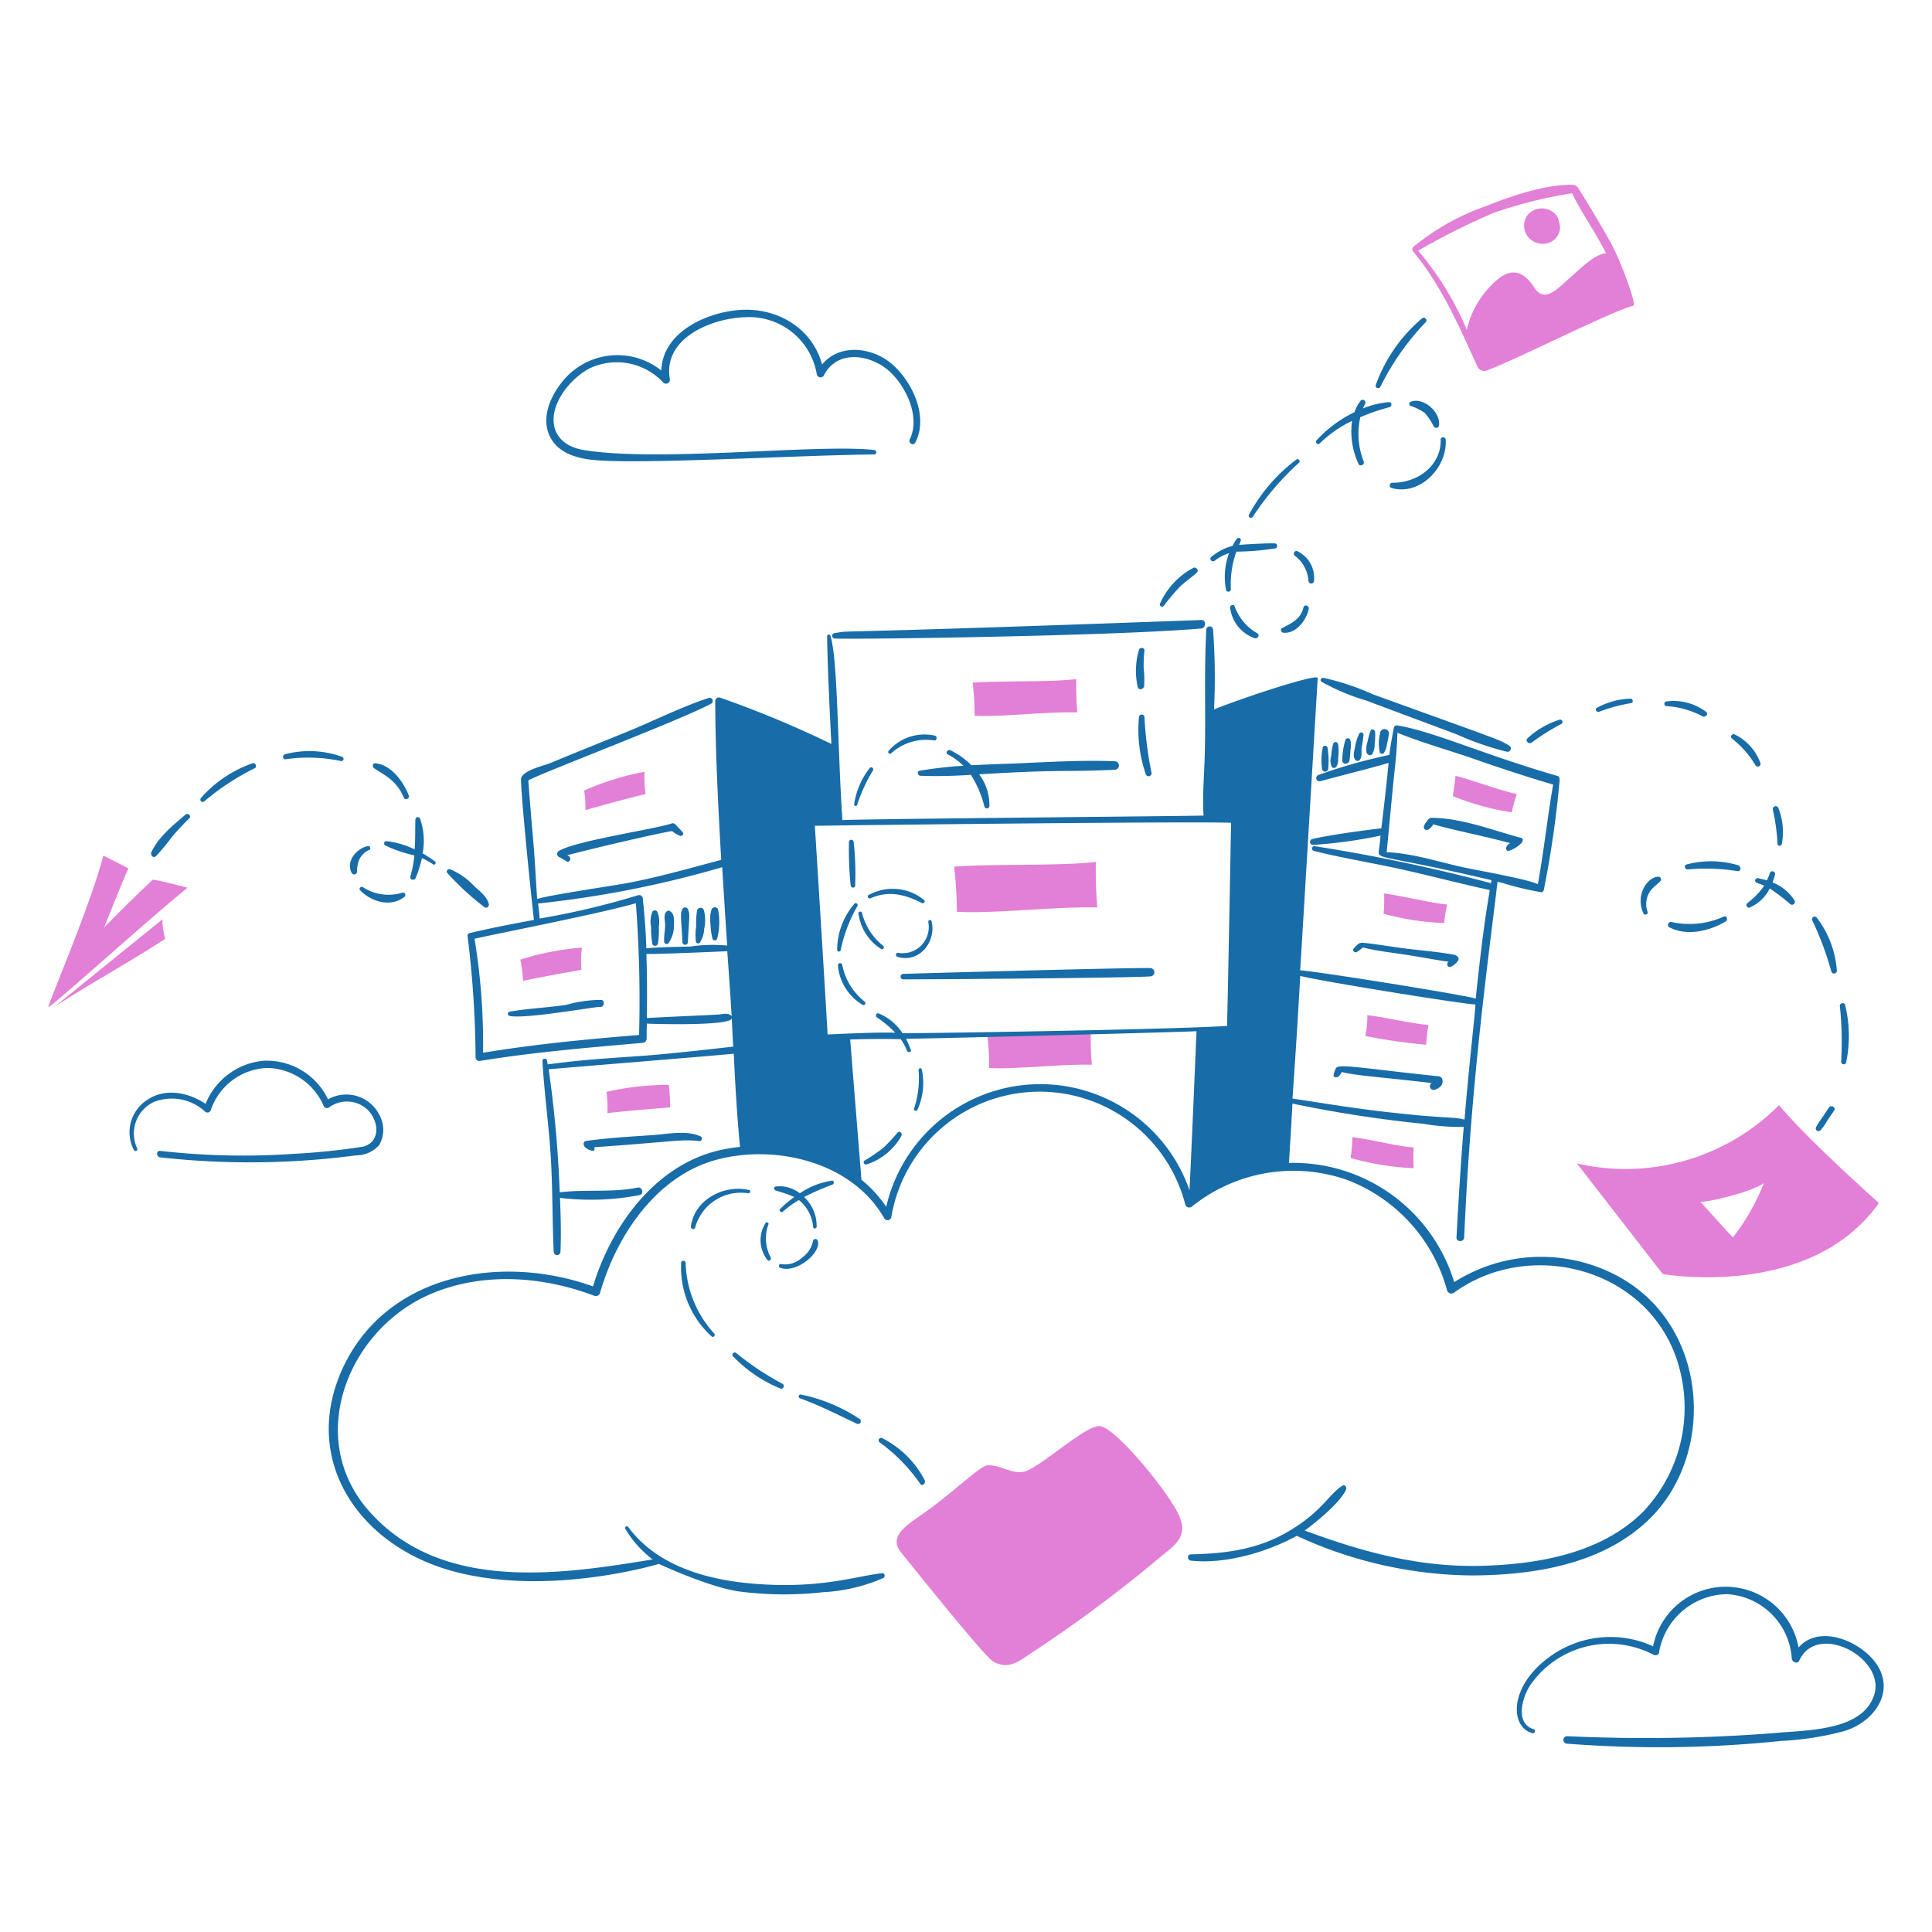 <svg viewBox="0 0 512 512" xmlns="http://www.w3.org/2000/svg"><g transform="matrix(2.56,0,0,2.56,0,0)"><path d="M150.67,80.308c1.763.44,4.667,1.555,6.352,1.892a12.51,12.51,0,0,0-.519,1.893,26.787,26.787,0,0,1-6.118-1.686S150.592,81.293,150.67,80.308Z" fill="#e27fd6"></path><path d="M66.83,82.2c-1.763.415-4.589,1.193-6.222,1.659a14,14,0,0,0-.129-2.022,28.107,28.107,0,0,1,6.247-1.944A11.857,11.857,0,0,0,66.83,82.2Z" fill="#e27fd6"></path><path d="M60.193,100.4c-1.788.311-4.381.778-6.04,1.141a18.525,18.525,0,0,0-.285-2.2,28.079,28.079,0,0,1,6.377-1.244A9.835,9.835,0,0,0,60.193,100.4Z" fill="#e27fd6"></path><path d="M69.371,114.632c-1.815.155-4.77.389-6.482.6a16.166,16.166,0,0,0-.1-2.2,28.413,28.413,0,0,1,6.455-.726S69.371,113.465,69.371,114.632Z" fill="#e27fd6"></path><path d="M143.282,92.492c1.788.233,4.822.985,6.533,1.141a13.437,13.437,0,0,0-.312,1.918,27.2,27.2,0,0,1-6.273-.959A17.173,17.173,0,0,0,143.282,92.492Z" fill="#e27fd6"></path><path d="M100.688,70.664c2.929-.208,7.958-.026,10.732-.363a31.472,31.472,0,0,0,.1,3.448c-2.956-.1-7.933.492-10.629.337A27.2,27.2,0,0,0,100.688,70.664Z" fill="#e27fd6"></path><path d="M98.769,89.718c4.018-.311,10.915-.052,14.674-.492a42.023,42.023,0,0,0,.155,4.718c-4.044-.13-10.837.674-14.544.441A39.5,39.5,0,0,0,98.769,89.718Z" fill="#e27fd6"></path><path d="M102.191,107.14c2.93-.208,7.959-.027,10.733-.363a31.454,31.454,0,0,0,.1,3.447c-2.956-.1-7.933.493-10.629.337A22.838,22.838,0,0,0,102.191,107.14Z" fill="#e27fd6"></path><path d="M141.545,105.091c1.814.208,4.614.882,6.325,1.012a16.022,16.022,0,0,0-.233,2.048,57.677,57.677,0,0,1-6.3-.908A9.283,9.283,0,0,0,141.545,105.091Z" fill="#e27fd6"></path><path d="M139.989,117.717c1.815.207,4.641.959,6.352,1.063a19.761,19.761,0,0,0,0,2.151,28.147,28.147,0,0,1-6.533-1.063A12.348,12.348,0,0,0,139.989,117.717Z" fill="#e27fd6"></path><path d="M5.622,104.236c3.733-2.437,7.752-4.615,11.485-7.051a6.682,6.682,0,0,1-.285-2.023Z" fill="#e27fd6"></path><path d="M5,104.236c0-.337,4.381-10.577,5.7-15.658,0,0,1.634.8,2.593,1.322-.415.83-2.644,6.445-2.515,6.118,1.633-1.685,3.319-3.344,5.03-4.952.487,0,3.7.856,3.6.83C14.644,95.785,5,104.573,5,104.236Z" fill="#e27fd6"></path><path d="M184.165,114.4a22.4,22.4,0,0,1-20.922,6.041l8.892,11.458c.1-.006,15.236,2.682,22.373-7.362C194.508,124.535,187.146,118,184.165,114.4Zm-4.77,13.688c-.389-.362-2.645-2.877-3.4-3.733,0,.321,5.715-1.023,6.61-1.918A22.23,22.23,0,0,1,179.4,128.086Z" fill="#e27fd6"></path><path d="M166.873,25.373c-1.05-1.977-3.474-5.91-3.578-6.014a.812.812,0,0,0-.44-.233c-2.956-.026-6.17,1.088-8.867,2.151a24.865,24.865,0,0,0-7.647,4.252.363.363,0,0,0-.026.544c2.9,3.474,4.77,7.778,6.636,11.9a.773.773,0,0,0,.934.389c3.111-1.141,12.806-6.093,15.191-6.715C169.465,31.569,167.792,27.1,166.873,25.373Zm-12.236-3.344a46.6,46.6,0,0,1,8.114-2.022c.987,2.09,2.393,3.982,3.5,6.2-1.3.185-2.486,1.477-3.811,2.618-1.037.882-2.515,2.671-3.6.96-.933-1.478-2.151-2.178-3.707-.934a9.526,9.526,0,0,0-3.292,5.289,31.521,31.521,0,0,0-5.03-8.192A72.007,72.007,0,0,1,154.637,22.029Z" fill="#e27fd6"></path><path d="M159.3,25.192a1.777,1.777,0,0,0,2.2-1.582,4.057,4.057,0,0,0-.234-1.088,1.919,1.919,0,0,0-3.189-.182A1.865,1.865,0,0,0,159.3,25.192Z" fill="#e27fd6"></path><path d="M142.141,71.882a26.177,26.177,0,0,0-5.133-1.711c-.26-.026-.415.259-.182.415a22.213,22.213,0,0,0,4.641,1.944c1.555.6,7.855,2.93,9.41,3.526a30.561,30.561,0,0,0,5.108,1.763.342.342,0,0,0,.259-.622C155.049,76.48,155.549,76.747,142.141,71.882Z" fill="#186ca8"></path><path d="M155.933,87.7c-.078.156.026.415.233.389a3.371,3.371,0,0,0,1.27-.752c.311-.311.234-.544.026-.6-3.007-.8-6.17-2.074-9.333-2.074-.233,0-.674.648-.725.881a.3.3,0,0,0,.44.337,1.309,1.309,0,0,0,.519-.544c2.644.726,5.314,1.218,7.959,1.944A.863.863,0,0,0,155.933,87.7Z" fill="#186ca8"></path><path d="M142.867,75.9a4.365,4.365,0,0,0-.026,2,.256.256,0,0,0,.415.051,2.011,2.011,0,0,0,.311-.855c.078-.363.155-.726.207-1.063A.46.46,0,1,0,142.867,75.9Z" fill="#186ca8"></path><path d="M141.882,75.641a5.941,5.941,0,0,0-.311,1.141,2.148,2.148,0,0,0-.1,1.14c.078.208.389.363.57.156a1.782,1.782,0,0,0,.26-1.037,7.014,7.014,0,0,0,.051-1.27C142.322,75.537,141.988,75.383,141.882,75.641Z" fill="#186ca8"></path><path d="M141.156,76.056a.244.244,0,0,0-.441-.13,4.906,4.906,0,0,0-.44,1.4c-.078.415-.26.934,0,1.3a.3.3,0,0,0,.518,0c.233-.337.13-.8.155-1.192A13.55,13.55,0,0,0,141.156,76.056Z" fill="#186ca8"></path><path d="M139.289,76.548a7.681,7.681,0,0,0-.337,2.152c-.026.493.674.467.752,0,.052-.363.078-.726.1-1.089a2.219,2.219,0,0,0-.026-1.011A.276.276,0,0,0,139.289,76.548Z" fill="#186ca8"></path><path d="M138.019,76.989a5.146,5.146,0,0,0-.207,1.245,1.572,1.572,0,0,0,.051,1.14.272.272,0,0,0,.415.052c.285-.285.233-.726.259-1.089a4.509,4.509,0,0,0-.026-1.322A.257.257,0,0,0,138.019,76.989Z" fill="#186ca8"></path><path d="M136.93,77.378a6.51,6.51,0,0,0-.078,2.178.324.324,0,0,0,.648,0,8.786,8.786,0,0,0-.077-2.178A.261.261,0,0,0,136.93,77.378Z" fill="#186ca8"></path><path d="M149.84,99.958a.283.283,0,0,0,.337.13,1.809,1.809,0,0,0,.727-.6c.285-.311-.156-.622-.338-.648-1.685-.311-3.4-.441-5.081-.648-1.218-.156-3.6-.545-4.485-.6a1.025,1.025,0,0,0-.363.1,5.066,5.066,0,0,0-.518.518c-.156.234.156.467.337.338a3.545,3.545,0,0,0,.622-.467c1.555.389,3.163.544,4.744.8,1.374.207,2.748.492,4.122.674A.362.362,0,0,0,149.84,99.958Z" fill="#186ca8"></path><path d="M138.045,111.417a.416.416,0,0,0,.6-.052,3.179,3.179,0,0,0,.259-.389c1.569.386,3.438.457,9.307,1.141a.382.382,0,0,0,.285.7c.519-.155.986-.519.8-1.115a.422.422,0,0,0-.389-.285c-7.721-.807-10.253-1.321-10.6-.856A2.258,2.258,0,0,0,138.045,111.417Z" fill="#186ca8"></path><path d="M86.429,65.531a.285.285,0,0,0,0,.57c1.3.105,28.53-.231,37.9-1.037.544-.052.57-.907,0-.882C81.982,65.738,88.9,65.188,86.429,65.531Z" fill="#186ca8"></path><path d="M93.48,101.384c2.233.007,23.9-.149,25.614-.311a.428.428,0,0,0,0-.855c-1.3-.08-24.19.544-25.614.6A.285.285,0,0,0,93.48,101.384Z" fill="#186ca8"></path><path d="M115.413,79.685a.441.441,0,0,0,0-.881c-3.422-.13-6.922.078-10.344.233-1.478.052-3.007.1-4.511.182a7.823,7.823,0,0,0-2.178-1.556c-.285-.129-.544.285-.259.441a6.4,6.4,0,0,1,1.607,1.167,43.212,43.212,0,0,0-4.536.518c-.286.052-.208.493.077.519a50.716,50.716,0,0,0,5.237-.1,11.073,11.073,0,0,1,1.4,3.292.265.265,0,0,0,.518-.077,5.3,5.3,0,0,0-1.062-3.267C110.6,79.609,109.766,79.945,115.413,79.685Z" fill="#186ca8"></path><path d="M52.753,105.169c1.631.35,8.944-.985,9.385-.933.414.052.518-.674.1-.726a13.5,13.5,0,0,0-3.655.519c-1.918.285-3.915.362-5.833.7A.226.226,0,0,0,52.753,105.169Z" fill="#186ca8"></path><path d="M67.53,94.385a2.844,2.844,0,0,0-.13,1.581,9.771,9.771,0,0,0,.13,1.737.3.3,0,0,0,.57,0,7.8,7.8,0,0,0,.1-1.737,2.958,2.958,0,0,0-.156-1.581A.3.3,0,0,0,67.53,94.385Z" fill="#186ca8"></path><path d="M69.267,94.281a.234.234,0,0,0-.259.078c-.363.337-.156.907-.156,1.348,0,.6-.129,1.166-.1,1.763a.259.259,0,0,0,.441.181,3.1,3.1,0,0,0,.571-1.841C69.785,95.24,69.837,94.514,69.267,94.281Z" fill="#186ca8"></path><path d="M70.667,94.074c-.306.542-.129.986-.026,3.447a.285.285,0,0,0,.57,0c.105-2.5.274-2.878-.026-3.447A.313.313,0,0,0,70.667,94.074Z" fill="#186ca8"></path><path d="M72.171,94.229a7.205,7.205,0,0,0-.1,1.659,5.556,5.556,0,0,0-.026,1.608.241.241,0,0,0,.389.1,2.827,2.827,0,0,0,.466-1.451,4.24,4.24,0,0,0-.025-1.893A.365.365,0,0,0,72.171,94.229Z" fill="#186ca8"></path><path d="M73.674,94.1a3.255,3.255,0,0,0-.129,1.5,7.431,7.431,0,0,0,.207,1.556.253.253,0,0,0,.492,0,6.782,6.782,0,0,0,.078-3.06A.388.388,0,0,0,73.674,94.1Z" fill="#186ca8"></path><path d="M69.578,86.037a3.189,3.189,0,0,0,.83.492.244.244,0,0,0,.233-.414c-.233-.26-.493-.519-.726-.778a.384.384,0,0,0-.363-.1c-1.737.6-9.955,1.789-11.692,2.852a.354.354,0,0,0,0,.622,5.653,5.653,0,0,1,.752.441c.337.207.6-.285.285-.519a1.462,1.462,0,0,0-.181-.1C63.243,87.353,69.416,86,69.578,86.037Z" fill="#186ca8"></path><path d="M72.4,118.131c.259.031.363-.388.129-.492-1.451-.674-3.473-.233-5.029-.129-2.281.155-4.563.284-6.818.6-.363.052-.311.518-.078.674a1.369,1.369,0,0,0,.7.337c.233.078.259-.156.233-.363C69.736,118.192,70.478,117.9,72.4,118.131Z" fill="#186ca8"></path><path d="M158.577,76.86a23.14,23.14,0,0,1,3.059-1.919.242.242,0,0,0-.181-.441,8.7,8.7,0,0,0-3.319,1.919C157.825,76.678,158.27,77.1,158.577,76.86Z" fill="#186ca8"></path><path d="M165.577,73.671a16.325,16.325,0,0,1,3.266-.882c.285-.051.208-.466-.052-.466a7.716,7.716,0,0,0-3.448.933C165.032,73.386,165.267,73.8,165.577,73.671Z" fill="#186ca8"></path><path d="M172.524,73.1a8.987,8.987,0,0,1,3.734,1.062c.285.13.648-.233.363-.466a5.618,5.618,0,0,0-4.1-1.089A.247.247,0,0,0,172.524,73.1Z" fill="#186ca8"></path><path d="M181.728,79.219a.283.283,0,0,0,.518-.208,5.288,5.288,0,0,0-2.67-2.981.256.256,0,0,0-.259.441A10.2,10.2,0,0,1,181.728,79.219Z" fill="#186ca8"></path><path d="M184.009,87.385c.028.233.389.207.441,0a6.671,6.671,0,0,0-.363-3.759.3.3,0,0,0-.57.156A20.61,20.61,0,0,1,184.009,87.385Z" fill="#186ca8"></path><path d="M178.461,94.877a8.62,8.62,0,0,1-5.418.571c-.311-.078-.544.388-.233.544,1.814.959,4.174.389,5.859-.622C178.9,95.214,178.749,94.753,178.461,94.877Z" fill="#186ca8"></path><path d="M170.554,94.385a2.378,2.378,0,0,1,.13-1.893c.285-.57.778-.829,1.192-1.27a.278.278,0,0,0-.181-.467c-1.159,0-2.46,1.937-1.556,3.811C170.217,94.8,170.655,94.645,170.554,94.385Z" fill="#186ca8"></path><path d="M174.754,90a20.936,20.936,0,0,1,5.133.182c.363.026.363-.467.078-.6a9.824,9.824,0,0,0-5.341-.1C174.262,89.563,174.417,90.054,174.754,90Z" fill="#186ca8"></path><path d="M182.013,90.911a.254.254,0,1,0-.13.492,6.548,6.548,0,0,1,.752.285,8.3,8.3,0,0,1-1.763,1.815c-.207.182.026.545.26.441a4.146,4.146,0,0,0,2.074-1.97,19.688,19.688,0,0,1,2.1,1.607.3.3,0,0,0,.467-.363,4.785,4.785,0,0,0-2.282-1.867c.1-.259.182-.544.26-.8a.283.283,0,0,0-.544-.156,6.024,6.024,0,0,1-.286.726C182.635,91.066,182.325,90.986,182.013,90.911Z" fill="#186ca8"></path><path d="M189.583,100.581a.293.293,0,0,0,.57-.078,10.243,10.243,0,0,0-2.074-5.5.274.274,0,0,0-.467.285A32.464,32.464,0,0,1,189.583,100.581Z" fill="#186ca8"></path><path d="M190.594,109.913a.265.265,0,0,0,.518.078,13.486,13.486,0,0,0-.1-5.937c-.078-.363-.622-.207-.545.156A34.945,34.945,0,0,1,190.594,109.913Z" fill="#186ca8"></path><path d="M189.324,114.658c-.234.337-.441.674-.675,1.011A8.448,8.448,0,0,0,188,116.68a.281.281,0,0,0,.441.337,5.212,5.212,0,0,0,.7-.985c.233-.363.493-.7.726-1.063C190.1,114.658,189.557,114.32,189.324,114.658Z" fill="#186ca8"></path><path d="M50.161,93.918a.3.3,0,0,0,.44-.337c-.155-.726-.985-1.374-1.5-1.841a7.284,7.284,0,0,0-2.515-1.763c-.207-.051-.441.182-.285.389A27.9,27.9,0,0,0,50.161,93.918Z" fill="#186ca8"></path><path d="M40,87.074a.24.24,0,0,0-.129.441A14,14,0,0,0,42.9,88.552a12.962,12.962,0,0,1-.415,2.177c-.1.363.415.467.544.156a12.46,12.46,0,0,0,.648-2.048,6.374,6.374,0,0,1,1.167.648c.156.1.363-.156.207-.285a11.089,11.089,0,0,0-1.3-.856,6.976,6.976,0,0,0-.259-3.577.252.252,0,0,0-.493.077c-.026,1.063,0,2.074-.077,3.085A8.773,8.773,0,0,0,40,87.074Z" fill="#186ca8"></path><path d="M36.965,90.237a3.237,3.237,0,0,1,.233-1.271,1.982,1.982,0,0,1,.985-.959.217.217,0,0,0-.129-.415c-1.141.234-2.308,1.608-1.633,2.8A.3.3,0,0,0,36.965,90.237Z" fill="#186ca8"></path><path d="M41.631,92.414a4.847,4.847,0,0,1-4.018-.544c-.233-.182-.544.1-.311.311,1.141,1.167,3.111,1.763,4.511.7A.251.251,0,0,0,41.631,92.414Z" fill="#186ca8"></path><path d="M41.813,82.589c.13.285.622.078.518-.207-.544-1.426-1.814-3.215-3.473-3.371-.312-.026-.338.363-.13.519C39.514,80.111,41.018,80.639,41.813,82.589Z" fill="#186ca8"></path><path d="M29.55,78.6a16.32,16.32,0,0,1,5.73.182.23.23,0,0,0,.129-.441,10,10,0,0,0-5.91-.259C29.213,78.156,29.24,78.626,29.55,78.6Z" fill="#186ca8"></path><path d="M21.151,82.952a25.581,25.581,0,0,1,5.211-3.422c.285-.13.078-.622-.208-.519a12.73,12.73,0,0,0-5.34,3.578C20.607,82.848,20.891,83.159,21.151,82.952Z" fill="#186ca8"></path><path d="M16.148,88.629a21.25,21.25,0,0,0,1.659-2c.57-.674,1.166-1.3,1.789-1.918.259-.234-.13-.6-.389-.389-1.271,1.089-2.852,2.359-3.552,3.94C15.577,88.578,15.892,88.867,16.148,88.629Z" fill="#186ca8"></path><path d="M39.246,118.546a3.143,3.143,0,0,0,.078-3.033,3.839,3.839,0,0,0-5.366-1.711,7.031,7.031,0,0,0-6.689-3.992,7.172,7.172,0,0,0-5.988,4.459c-1.789-1.193-4.2-1.685-6.067-.389a3.977,3.977,0,0,0-1.348,5.185.192.192,0,0,0,.337-.182,3.608,3.608,0,0,1,1.711-4.8,5.083,5.083,0,0,1,5.315.986.365.365,0,0,0,.6-.156,6.383,6.383,0,0,1,5.859-4.356,6.483,6.483,0,0,1,5.833,3.967.379.379,0,0,0,.519.13,3.115,3.115,0,0,1,4.07.285c1.089,1.141,1.322,3.24-.493,3.759a71.633,71.633,0,0,1-7.285.752,76.125,76.125,0,0,1-13.74-.311c-.44-.052-.44.622,0,.673a83.933,83.933,0,0,0,20.247-.207A3.193,3.193,0,0,0,39.246,118.546Z" fill="#186ca8"></path><path d="M61.438,47.617c5,.484,21.3-.507,29.061-.571.285,0,.285-.414,0-.466-6.092-.648-22.347,1.3-30.1,0-2.178-.363-2.852-1.66-3.008-2.385-.544-2.36,1.66-5,3.6-6.041a6.576,6.576,0,0,1,7.674,1.452.405.405,0,0,0,.674-.389c-.726-4.252,4.407-6.3,7.829-6.377A7.09,7.09,0,0,1,84.562,38.8a.4.4,0,0,0,.7.1c1.452-2.878,5.108-2.178,7.026-.259,1.607,1.607,2.981,4.588,1.892,6.844-.181.389.363.7.571.337,1.426-2.748-.363-6.429-2.515-8.218-2.074-1.711-5.392-2.022-7.129.129-1.063-3.862-4.8-6.014-8.789-5.625-3.5.337-7.751,2.437-7.855,6.248a7.3,7.3,0,0,0-10.344,1.27c-1.166,1.478-2.048,3.552-1.27,5.392C57.627,46.839,59.6,47.438,61.438,47.617Z" fill="#186ca8"></path><path d="M193.809,171.692c-1.839-2.05-5.652-3.422-7.622-1.141a7.668,7.668,0,0,0-15.062-.13,10.652,10.652,0,0,0-10.915,1.245c-4.077,3.077-3.843,7.208-1.555,7.751a.214.214,0,0,0,.1-.415c-1.945-.6-1.167-3.266-.389-4.485a9.9,9.9,0,0,1,12.806-3.214c.208.1.545.026.571-.233a7.223,7.223,0,0,1,7.051-6.041,7.128,7.128,0,0,1,6.689,6.663c.026.362.6.622.777.207,1.867-4.044,8.892-.285,7.778,3.474-1.141,3.837-6.974,3.707-10.137,4.018a172.58,172.58,0,0,1-21.672.337.389.389,0,0,0,0,.778,123.369,123.369,0,0,0,22.165-.285,31.111,31.111,0,0,0,6.585-1.037C194.327,178.121,196.456,174.644,193.809,171.692Z" fill="#186ca8"></path><path d="M125.757,58.038a4.8,4.8,0,0,1,1.477-.777,7.053,7.053,0,0,0-.311,3.811c.052.285.519.207.493-.078a10.183,10.183,0,0,1,.57-3.889,27.365,27.365,0,0,0,4.044-.337.265.265,0,0,0-.078-.518c-1.244-.026-3.681.155-3.681.155l.156-.389a.227.227,0,0,0-.389-.233,4.224,4.224,0,0,0-.441.726,5.614,5.614,0,0,0-2.2,1.14C125.109,57.883,125.475,58.251,125.757,58.038Z" fill="#186ca8"></path><path d="M129.671,53.528a28.9,28.9,0,0,1,4.8-5.626c.182-.156-.052-.467-.259-.337a17.474,17.474,0,0,0-4.926,5.729A.228.228,0,0,0,129.671,53.528Z" fill="#186ca8"></path><path d="M136.619,45.906a12.335,12.335,0,0,1,3.344-2.333,8,8,0,0,0,.674,4.459c.13.311.648.077.545-.234a7.8,7.8,0,0,1-.363-4.614,23.129,23.129,0,0,1,3.033-1.037c.285-.078.233-.545-.078-.519a9.375,9.375,0,0,0-2.67.648,3.524,3.524,0,0,1,.208-.466.285.285,0,0,0-.493-.286,3.994,3.994,0,0,0-.6,1.141,13.06,13.06,0,0,0-3.914,2.9A.23.23,0,1,0,136.619,45.906Z" fill="#186ca8"></path><path d="M144.137,49.976a.278.278,0,0,0-.078.544c2.956.83,5.781-2.152,5.6-5-.026-.337-.544-.337-.519,0C149.192,48.265,146.678,50,144.137,49.976Z" fill="#186ca8"></path><path d="M142.893,40.047a26.881,26.881,0,0,1,4.692-6.689c.259-.259-.13-.622-.389-.389a16.094,16.094,0,0,0-4.77,6.87C142.3,40.125,142.738,40.332,142.893,40.047Z" fill="#186ca8"></path><path d="M146.056,41.576a.241.241,0,0,0-.052.441,5.209,5.209,0,0,1,1.477.726,5.752,5.752,0,0,1,.934,1.4c.129.207.518.207.544-.078C149.192,42.743,147.4,41.084,146.056,41.576Z" fill="#186ca8"></path><path d="M127.805,62.757c-.1-.234-.493-.1-.467.129a3.825,3.825,0,0,0,2.567,3.189c.259.052.544-.285.285-.493A5.311,5.311,0,0,1,127.805,62.757Z" fill="#186ca8"></path><path d="M134.934,62.886c-.269,1.171-1.219,1.634-2.2,2.126-.259.13-.1.467.13.493,1.348.1,2.359-1.3,2.618-2.463C135.556,62.679,135.017,62.525,134.934,62.886Z" fill="#186ca8"></path><path d="M134.026,57.52a3.56,3.56,0,0,1,1.426,2.618.286.286,0,0,0,.571,0,3.051,3.051,0,0,0-1.737-3.085C134.026,56.95,133.824,57.333,134.026,57.52Z" fill="#186ca8"></path><path d="M120.468,62.731a20.594,20.594,0,0,1,1.555-1.867c.571-.6,1.271-1.037,1.867-1.581.259-.234-.078-.648-.363-.493a7.719,7.719,0,0,0-3.448,3.707C119.975,62.731,120.316,62.915,120.468,62.731Z" fill="#186ca8"></path><path d="M117.9,67.293a7.688,7.688,0,0,0-.129,3.811c.1.415.622.26.674-.1a10.9,10.9,0,0,0-.052-1.841,14.139,14.139,0,0,1,.078-1.815C118.524,67.034,117.981,66.957,117.9,67.293Z" fill="#186ca8"></path><path d="M119.2,79.971a38.495,38.495,0,0,1-.726-5.73.286.286,0,0,0-.571,0,14.17,14.17,0,0,0,.7,5.885A.308.308,0,0,0,119.2,79.971Z" fill="#186ca8"></path><path d="M79.248,126.609a3.315,3.315,0,0,0,.207,3.837c.156.181.415-.052.337-.26a4.18,4.18,0,0,1-.233-3.473C79.585,126.557,79.326,126.453,79.248,126.609Z" fill="#186ca8"></path><path d="M84.174,128.424a2.792,2.792,0,0,1-1.141,1.762,2.557,2.557,0,0,1-2.152.674c-.259-.077-.337.312-.1.389,1.7.6,4.323-1.624,3.863-2.851A.259.259,0,0,0,84.174,128.424Z" fill="#186ca8"></path><path d="M77.537,123.187c-2.569-.584-5.626.959-6.015,3.759-.026.285.363.415.441.129a4.905,4.905,0,0,1,5.47-3.551C77.666,123.55,77.77,123.24,77.537,123.187Z" fill="#186ca8"></path><path d="M70.511,130.731a9.646,9.646,0,0,0,3.137,7.6.2.2,0,0,0,.285-.286,11.286,11.286,0,0,1-2.955-7.31A.234.234,0,0,0,70.511,130.731Z" fill="#186ca8"></path><path d="M86.118,122.227a7.907,7.907,0,0,0-3.318,1.3,3.449,3.449,0,0,0-2.515-.7c-.207.052-.182.337,0,.415a14.233,14.233,0,0,1,1.944.674,10.98,10.98,0,0,0-1.452,1.218c-.207.182.1.467.286.285a10.127,10.127,0,0,1,1.633-1.192A3.973,3.973,0,0,1,84.174,127a.182.182,0,0,0,.363,0,4.052,4.052,0,0,0-1.3-3.085,27,27,0,0,1,2.9-1.27C86.377,122.565,86.377,122.2,86.118,122.227Z" fill="#186ca8"></path><path d="M92.91,117.25a18.428,18.428,0,0,1-1.477,1.582,19.371,19.371,0,0,1-1.919,1.3.229.229,0,0,0,.182.414,6.363,6.363,0,0,0,3.629-2.981C93.429,117.3,93.121,117.02,92.91,117.25Z" fill="#186ca8"></path><path d="M95.088,110.769a9.887,9.887,0,0,1-.467,3.992c-.078.234.285.337.363.1a6.718,6.718,0,0,0,.441-4.148C95.4,110.51,95.088,110.561,95.088,110.769Z" fill="#186ca8"></path><path d="M87.181,99.855a.228.228,0,0,0-.441.051,5.265,5.265,0,0,0,2.567,4.123.2.2,0,0,0,.207-.338A6.4,6.4,0,0,1,87.181,99.855Z" fill="#186ca8"></path><path d="M86.662,98.325a.186.186,0,0,0,.363.052,15.408,15.408,0,0,1,1.737-4.589c.1-.181-.155-.414-.311-.233A7.371,7.371,0,0,0,86.662,98.325Z" fill="#186ca8"></path><path d="M90.136,92.985c1.867-.83,3.552-.389,5.289.492.207.1.415-.155.233-.311a5.138,5.138,0,0,0-5.729-.518C89.7,92.751,89.9,93.088,90.136,92.985Z" fill="#186ca8"></path><path d="M92.962,98.636c-.26-.022-.285.363-.052.415,2.256.7,4.044-1.581,3.526-3.681-.052-.234-.389-.13-.337.1A2.707,2.707,0,0,1,92.962,98.636Z" fill="#186ca8"></path><path d="M91.225,98.247a.2.2,0,0,0,.233-.311,6.31,6.31,0,0,1-2.229-3.448c-.052-.181-.389-.155-.363.052A5.138,5.138,0,0,0,91.225,98.247Z" fill="#186ca8"></path><path d="M88.529,91.663a30.431,30.431,0,0,0-.156-4.485.246.246,0,0,0-.492,0,37.177,37.177,0,0,0,.181,4.485C88.114,91.948,88.526,91.974,88.529,91.663Z" fill="#186ca8"></path><path d="M90.033,79.5a8.051,8.051,0,0,0-1.608,3.733.16.16,0,0,0,.311.078,16.279,16.279,0,0,1,1.634-3.552A.214.214,0,0,0,90.033,79.5Z" fill="#186ca8"></path><path d="M96.721,76.652c.286.022.311-.415.078-.492A4.9,4.9,0,0,0,92,77.715c-.156.182.078.441.259.259A5.411,5.411,0,0,1,96.721,76.652Z" fill="#186ca8"></path><path d="M93.351,160.8c-1.322-1.555.078-2.644,1.789-3.81,3.448-2.386,6.273-5.212,7.025-5.289,1.374-.13,2.489.933,3.837.648,1.581-.337,6.377-4.848,7.855-4.719s6.2,5.7,7.881,8.634-.233,3.681-2.281,5.47a143.59,143.59,0,0,1-12.651,9.358c-1.374.908-2.411,1.789-3.993.908C101.906,171.51,93.792,161.322,93.351,160.8Z" fill="#e27fd6"></path><path d="M166.588,131.664a16.747,16.747,0,0,0-16.048,1.063,17.406,17.406,0,0,0-17.11-12.34c.13-2.048.259-4.1.363-6.144a130.066,130.066,0,0,0,13.611,2.1,22.1,22.1,0,0,0,4.122.311c-.312,3.811-.545,7.622-.752,11.432-.026.519.778.519.8,0,.684-16.337,2.657-29.924,3.448-36.812.182.051.337.077.519.129a30.63,30.63,0,0,0,4.018.959c.182,0,.259-.207.259-.259a105.246,105.246,0,0,0,1.634-11.329c0-.441-.234-.441-.286-.466-7.708-2.234-12.587-4.531-16.487-5.211a.333.333,0,0,0-.363.155c-.026.026-.389,1.97-.493,2.9a54.876,54.876,0,0,0-7.337,2.074.337.337,0,0,0,.182.648c2.359-.648,4.744-1.219,7.077-1.893-.146,1.613-.533,5.049-.752,6.767-.026,0-4.9.57-7.155,1.114a.305.305,0,0,0,.078.6,48.891,48.891,0,0,0,7-.96c-.052.519-.1,1.037-.182,1.556-.139.972.415.394,11.666,3.059-.026.1-.026.207-.052.311a180.31,180.31,0,0,0-18.276-3.837c-.286-.026-.338.415-.078.493,3.007.752,6.092,1.244,9.125,1.918s6.041,1.478,9.074,2.126c.113,0-.453,1.843-1.426,11.252-.813-.332-16.607-2.861-18.173-2.93.493-7.933,1.685-28.18,1.815-30.254.025-.519-7.493,1.944-10.733,3.241a67.5,67.5,0,0,0-.1-8.244.35.35,0,0,0-.7,0c-.233,4.251-.052,8.555-.155,12.806-.052,2.126-.26,4.3-.13,6.43-5.807.1-34.272.337-37.383.466-.518-7.578-.466-16.693-1.245-19.08a.172.172,0,0,0-.337.052c.026,3.37.415,10.784.441,11.147a109.231,109.231,0,0,0-11.536-4.8.394.394,0,0,0-.493.363c.026,5.5.311,10.966.622,16.436-3.111.83-6.2,1.711-9.359,2.333-1.555.311-8.114,1.245-9.695,1.711-.13-1.84-.208-3.681-.363-5.5-.182-2.125-.571-6.714-.545-6.766.915-.61,15.554-6.153,18.9-7.933a.327.327,0,0,0-.259-.6c-2.9.959-5.7,2.385-8.5,3.526-2.619,1.063-5.263,2.125-7.881,3.214-.726.285-2.722.726-3.007,1.53-.156.441.959,11.588,1.322,14.7-2.2.415-4.408.83-6.585,1.348-.052,0-.337.078-.285.337a106.22,106.22,0,0,1,.829,12.548.386.386,0,0,0,.467.363c5.574-.908,11.2-1.374,16.825-1.867a.446.446,0,0,0,.415-.415c0-.518,0-1.062.026-1.581.026.026,8.4.285,8.762-.493a.275.275,0,0,0-.026-.311c-.311-.363-.933-.155-1.374-.129-.881.051-7.336.337-7.362.362.026-2.255.026-4.407-.052-6.636,1.555.026,8.373-.285,8.373-.285.617,8.433.495,8.345.623,9.877-.052,0-6.43.752-9.463.959-5.215.362-6.41.445-9.747.882,0,0-.052-.286-.078-.415-.052-.26-.493-.208-.467.052.182,3.292.648,6.559.856,9.851s.155,6.611.311,9.9a.35.35,0,1,0,.7,0c.077-1.84.026-3.707-.052-5.574a26.619,26.619,0,0,0,8.244-.285c.492-.1.285-.881-.208-.777-2.67.544-5.392.155-8.062.492A122.068,122.068,0,0,0,56.8,110.691c3.552-.311,15.166-1.244,19.158-1.607.156,3.214.337,6.455.649,9.644a17.106,17.106,0,0,0-2.308.389c-6.559,1.607-11.044,7.855-12.91,14.051-9.463-3.4-21.414-1.374-25.951,8.555-4.3,9.468,1.751,18.377,11.615,20.973,9.9,2.618,21.154-.8,21.154-.8s5.315,2.463,8.322,2.852a35.839,35.839,0,0,0,8.659.078,17.926,17.926,0,0,0,6.273-1.478c.208-.13.13-.519-.129-.493-2.717.294-6.43,1.658-13.326,1.089-4.77-.389-9.98-1.815-12.962-5.859-.129-.181-.441-.026-.311.182a11.056,11.056,0,0,0,2.826,3.162c-9.826,1.634-22.01,3.371-29.4-5.055-6.688-7.621-2.048-18.977,6.689-22.528,5.34-2.178,11.407-1.711,16.721.311a.452.452,0,0,0,.545-.311c1.685-5.885,5.781-12.055,11.977-13.766,6.118-1.685,14.129.181,17.447,6.04a.4.4,0,0,0,.726-.1A15.571,15.571,0,0,1,122.7,124.69a.439.439,0,0,0,.727.182,16.77,16.77,0,0,1,16.1-2.7,17.011,17.011,0,0,1,10.267,11.381.474.474,0,0,0,.7.285c8.253-6.032,21.46-2.233,23.591,8.814a15.64,15.64,0,0,1-3.941,13.792c-4.355,4.381-10.94,5.5-16.851,5.652-6.429.155-12.288-1.452-18.225-3.656,1.162-.859,3.663-2.859,4.278-4.251.1-.234-.13-.545-.389-.389-1.463.946-2.152,2.755-5.7,4.8-3.111,1.815-6.455,2.229-9.981,2.307-.415,0-.389.6,0,.648,3.474.389,7.8-.829,10.966-2.566a43.967,43.967,0,0,0,18.147,4.1c6.248-.026,13.144-1.089,17.94-5.445C177.943,150.786,177.042,136.467,166.588,131.664ZM151.552,89.8c-2.594-.563-5.341-1.478-8.011-1.581.026-.052.415-4.33.622-6.43.181-1.97.467-3.94.493-5.937,2.618,1.063,5.366,1.815,8.036,2.748s5.367,1.815,8.089,2.619c-.6,3.422-.96,6.9-1.582,10.318C158.188,91.014,153,90.111,151.552,89.8ZM134.6,101.021c1.683.49,17.362,3.008,18.121,2.956.095,0-.614,5.847-1.115,11.925-1.437-.351-1.39-.019-8.451-.83-3.137-.363-6.248-.881-9.359-1.348C134.193,108.074,134.39,104.747,134.6,101.021ZM66.156,107.14c-5.392.44-10.811.959-16.151,1.84a66.679,66.679,0,0,0-.881-11.8c2.125-.492,13.428-2.7,16.7-3.681A132.948,132.948,0,0,1,66.156,107.14Zm5.289-9.152c-1.5.03-3.008.052-4.537.182-.052-1.711-.182-3.423-.363-5.134a.381.381,0,0,0-.493-.362,81.069,81.069,0,0,1-10.188,2.411c-.026-.519-.1-1.012-.156-1.556A107.839,107.839,0,0,0,74.763,89.77c.1,1.711.441,7.1.518,8.114A16,16,0,0,0,71.445,97.988Zm51.693,25.225a16.36,16.36,0,0,0-31.394,1.711,13.188,13.188,0,0,0-2.567-2.8c-.389-4.848-.778-9.67-1.167-14.518,1.763-.052,3.474-.077,5.237-.026a5.827,5.827,0,0,1,.648,1.193c.1.233.493.155.389-.1a10.89,10.89,0,0,0-.492-1.14c.7.025,24.369-.571,30.072-.778C123.631,112.169,123.4,117.846,123.138,123.213Zm3.889-17.007c-6.818.415-32.924.778-33.6.752a5.412,5.412,0,0,0-2.463-2.048c-.259-.1-.389.285-.182.415a11.347,11.347,0,0,1,1.893,1.581c-2.1-.078-6.741.182-7,.182-.363-6.326-1.27-20.792-1.322-21.6.441-.026,39.794-.492,43.087-.311C127.312,92.181,127.183,99.207,127.027,106.206Z" fill="#186ca8"></path><path d="M76.215,140.064a.239.239,0,0,0-.337.337,14.205,14.205,0,0,0,4.925,3.344c.286.1.467-.337.208-.492A28.735,28.735,0,0,1,76.215,140.064Z" fill="#186ca8"></path><path d="M82.929,144.367a.2.2,0,0,0-.1.389c2.022.726,3.914,1.711,5.859,2.618a.284.284,0,0,0,.285-.492A17.138,17.138,0,0,0,82.929,144.367Z" fill="#186ca8"></path><path d="M91.329,148.878a.256.256,0,0,0-.259.441,17.891,17.891,0,0,1,4.2,4.3c.234.285.571-.077.467-.363A10.034,10.034,0,0,0,91.329,148.878Z" fill="#186ca8"></path></g></svg>